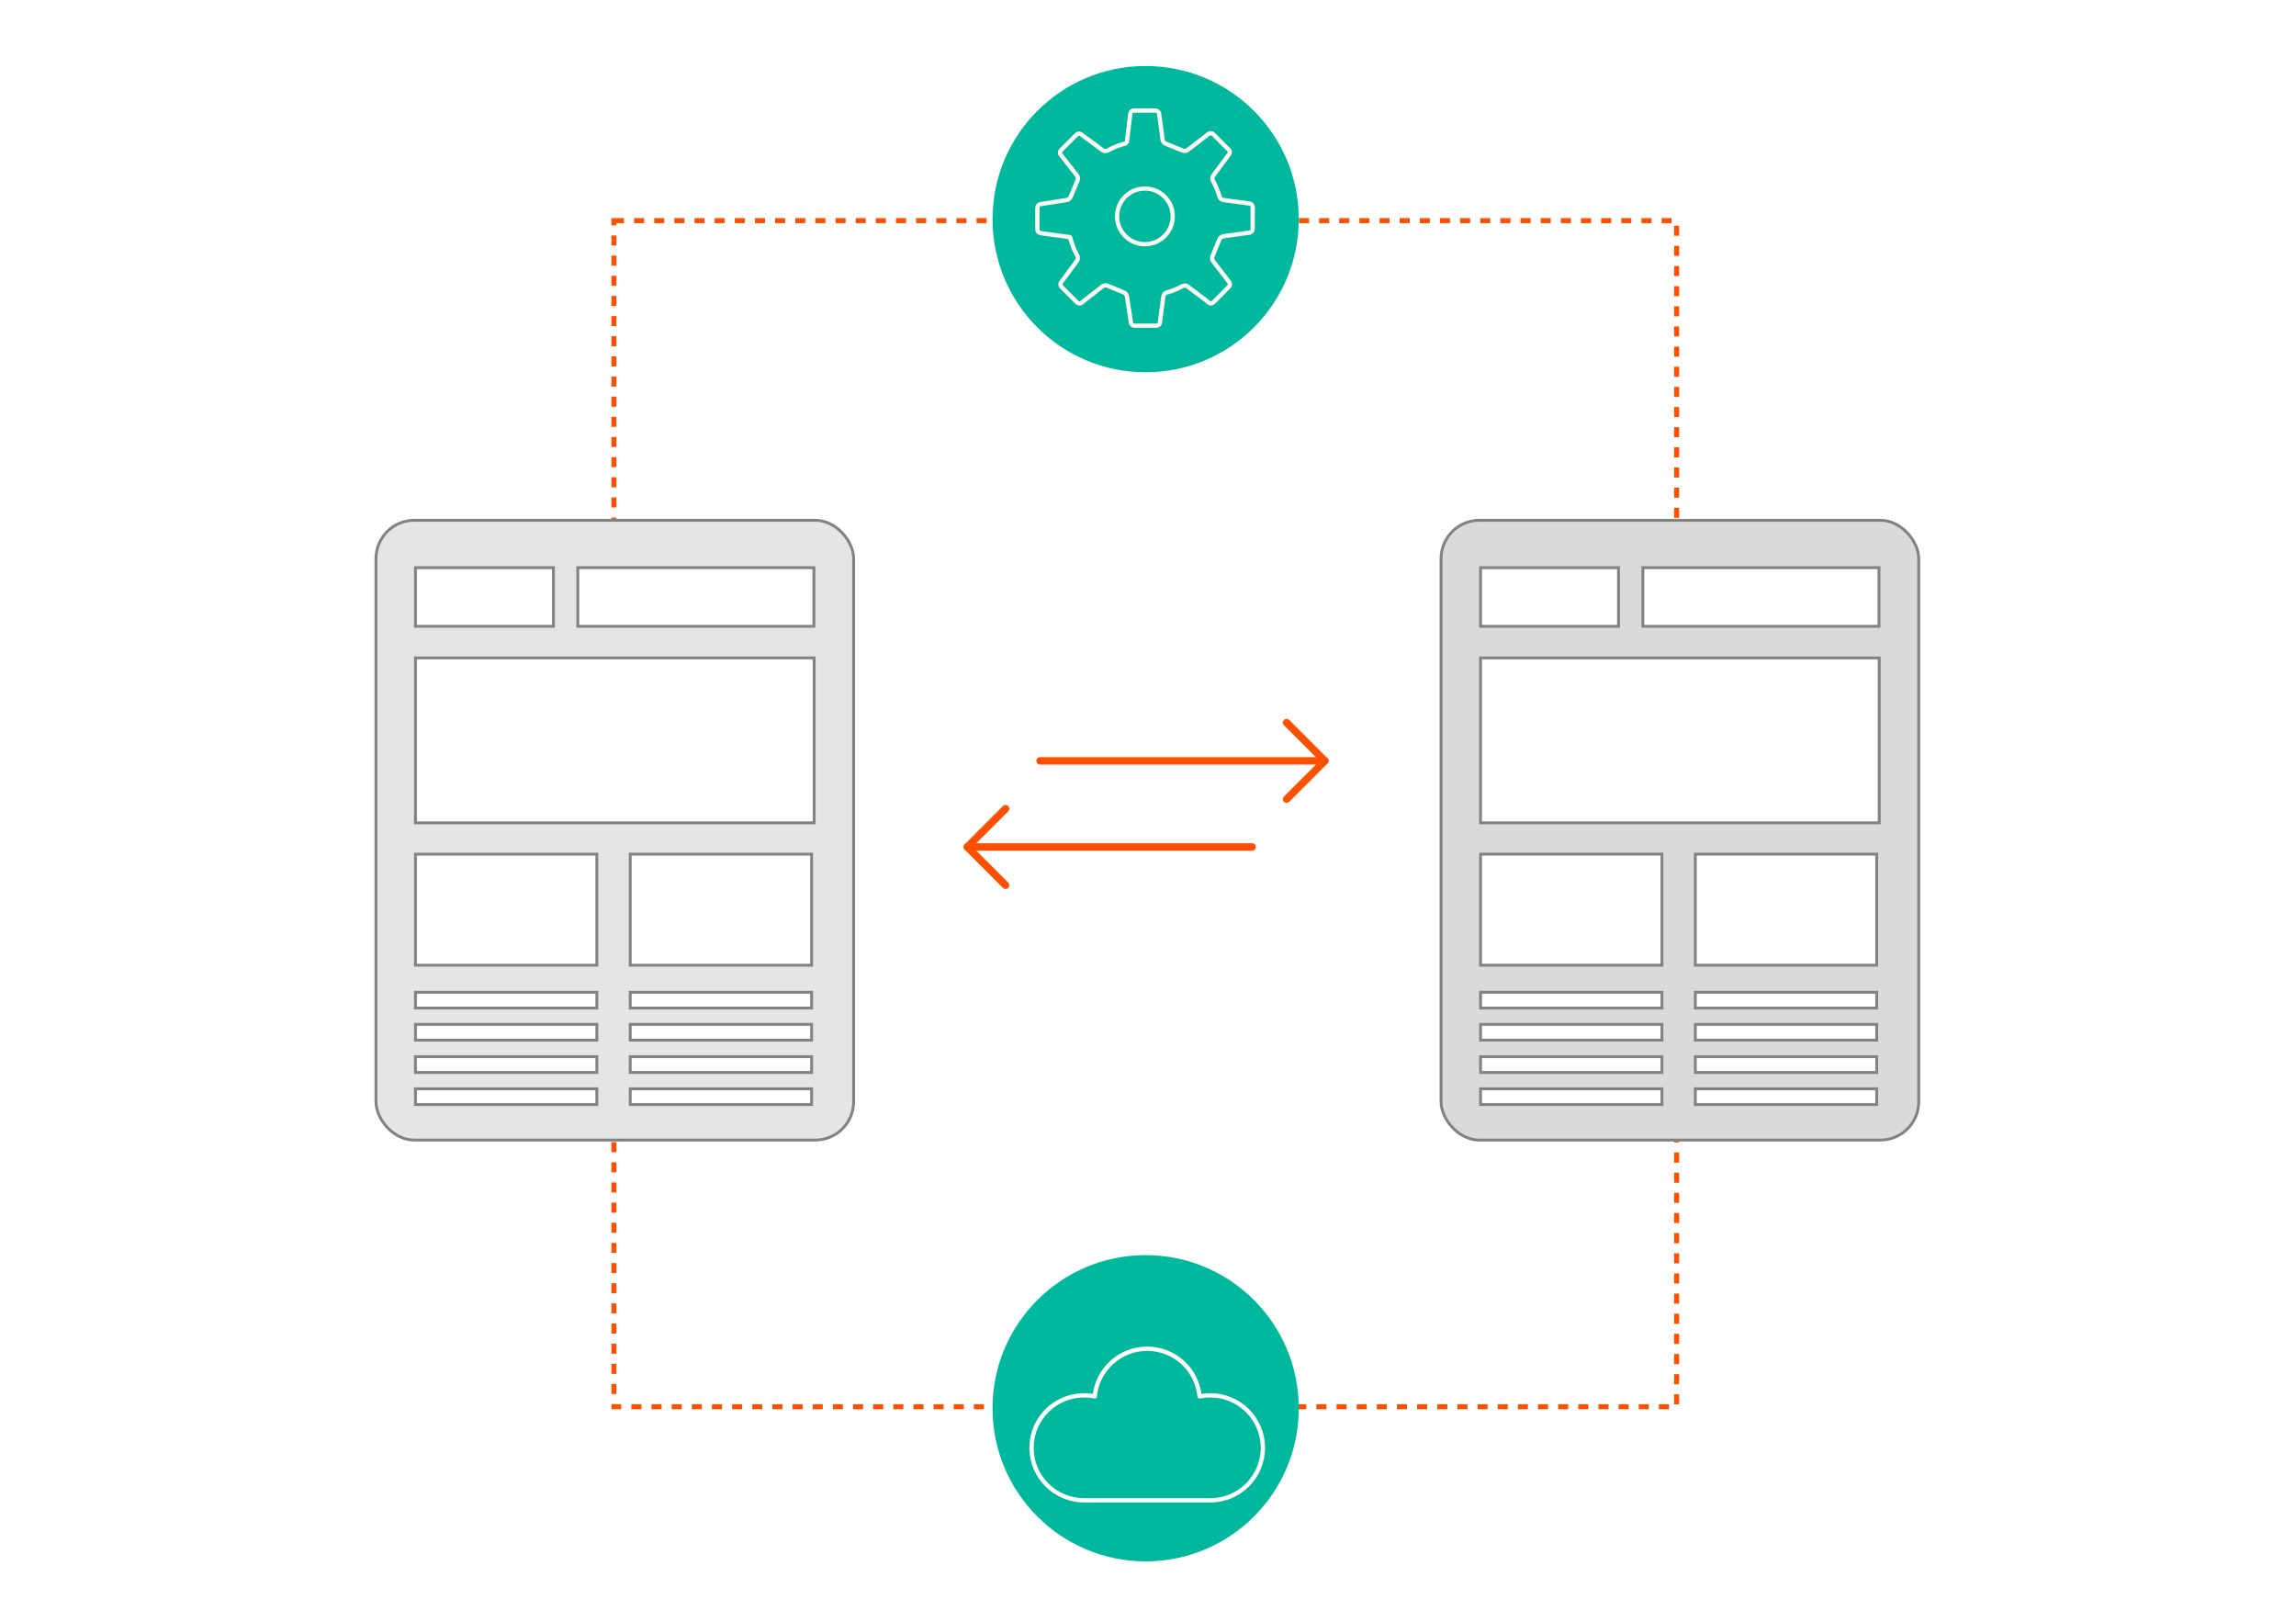 <svg width="800" height="565" viewBox="0 0 800 565" fill="none" xmlns="http://www.w3.org/2000/svg">
<path d="M350.379 308.432L337.044 295.098L350.379 281.763" stroke="#FE5000" stroke-width="2.596" stroke-miterlimit="10" stroke-linecap="round" stroke-linejoin="round"/>
<path d="M337.044 295.097L436.278 295.097" stroke="#FE5000" stroke-width="2.596" stroke-miterlimit="10" stroke-linecap="round" stroke-linejoin="round"/>
<path d="M448.29 251.763L461.625 265.098L448.29 278.433" stroke="#FE5000" stroke-width="2.596" stroke-miterlimit="10" stroke-linecap="round" stroke-linejoin="round"/>
<path d="M461.625 265.098L362.391 265.098" stroke="#FE5000" stroke-width="2.596" stroke-miterlimit="10" stroke-linecap="round" stroke-linejoin="round"/>
<rect x="213.905" y="76.869" width="370.296" height="413.262" stroke="#FE5000" stroke-width="1.755" stroke-dasharray="3.51 3.51"/>
<circle cx="399.182" cy="76.35" r="53.35" fill="#00B89E"/>
<path d="M414.334 100.21C414.334 100.21 428.714 111.044 413.644 99.679C413.272 99.414 412.529 99.414 411.998 99.679C411.998 99.679 410.724 100.423 409.503 100.9C408.176 101.484 406.53 101.909 406.53 101.909C405.946 102.068 405.468 102.652 405.362 103.236L404.141 112.421C404.088 113.005 403.504 113.483 402.92 113.483H395.275C394.691 113.483 394.16 113.005 394.054 112.421L392.673 103.236C392.567 102.652 392.036 102.015 391.505 101.856L385.984 99.573C385.453 99.308 384.657 99.361 384.179 99.732L376.853 105.466C376.375 105.838 375.685 105.785 375.26 105.36L369.845 99.945C369.42 99.52 369.367 98.83 369.739 98.352L375.26 90.867C375.632 90.389 375.632 89.592 375.366 89.061C375.366 89.061 374.623 87.787 374.145 86.566C373.614 85.292 373.137 83.646 373.137 83.646C372.977 83.062 372.818 82.638 372.818 82.638C372.818 82.638 372.34 82.585 371.756 82.478L362.519 81.204C361.935 81.098 361.457 80.567 361.457 79.983V72.338C361.457 71.754 361.935 71.224 362.519 71.117L371.703 69.684C372.287 69.578 372.924 69.047 373.084 68.516L375.419 62.942C375.685 62.411 375.632 61.614 375.26 61.136L369.58 53.916C369.208 53.439 369.261 52.748 369.686 52.324L375.101 46.909C375.526 46.484 376.216 46.431 376.694 46.802L384.179 52.324C384.657 52.695 385.453 52.695 385.984 52.43C385.984 52.43 387.311 51.687 388.479 51.209C389.86 50.625 391.559 50.147 391.559 50.147C392.143 49.988 392.567 49.882 392.567 49.828C392.567 49.828 392.62 49.351 392.727 48.767L393.841 39.582C393.895 38.998 394.425 38.52 395.009 38.52H402.654C403.238 38.52 403.769 38.998 403.875 39.582L405.096 48.714C405.149 49.298 405.68 49.935 406.264 50.094L411.998 52.43C412.529 52.695 413.325 52.642 413.803 52.271L421.129 46.643C421.607 46.272 422.297 46.325 422.722 46.749L428.137 52.164C428.562 52.589 428.615 53.279 428.243 53.757L422.722 61.19C422.35 61.667 422.297 62.464 422.616 62.942C422.616 62.942 423.359 64.269 423.89 65.543C424.474 66.87 424.899 68.516 424.899 68.516C425.058 69.1 425.695 69.578 426.226 69.684L435.41 70.905C435.994 70.958 436.472 71.542 436.472 72.126V79.824C436.472 80.408 435.994 80.939 435.41 81.045L426.226 82.319C425.642 82.425 425.005 82.903 424.846 83.487L422.51 89.168C422.244 89.699 422.297 90.495 422.669 90.973L428.296 98.299C428.668 98.777 428.615 99.467 428.19 99.892L427.978 100.104C427.553 100.529 426.916 101.219 426.491 101.591L426.173 101.962C425.748 102.387 425.111 103.024 424.739 103.396C424.368 103.767 423.678 104.457 423.306 104.829L422.828 105.307C422.403 105.732 421.766 105.838 421.395 105.572C421.023 105.307 420.758 105.094 420.758 105.094" stroke="#FAF7F1" stroke-width="1.5" stroke-miterlimit="10" stroke-linecap="round" stroke-linejoin="round"/>
<path d="M408.623 75.38C408.623 80.733 404.276 85.08 398.923 85.08C393.569 85.08 389.223 80.733 389.223 75.38C389.223 70.026 393.569 65.68 398.923 65.68C404.276 65.68 408.623 70.026 408.623 75.38Z" stroke="#FAF7F1" stroke-width="1.5" stroke-miterlimit="10" stroke-linecap="round" stroke-linejoin="round"/>
<circle cx="399.182" cy="490.65" r="53.35" fill="#00B89E"/>
<g filter="url(#filter0_d_195_1189)">
<path d="M421.692 476.59C420.403 476.59 419.183 476.725 417.963 476.962C417.115 467.663 409.284 460.359 399.724 460.359C390.164 460.359 382.3 467.663 381.452 476.962C380.266 476.725 379.011 476.59 377.723 476.59C367.621 476.59 359.417 484.772 359.417 494.883C359.417 504.993 367.621 513.176 377.757 513.176H421.692C431.828 513.176 440.032 504.993 440.032 494.883C440.032 484.772 431.828 476.59 421.692 476.59Z" stroke="white" stroke-width="1.5" stroke-miterlimit="10" stroke-linecap="round" stroke-linejoin="round"/>
</g>
<rect x="131" y="181.274" width="166.428" height="215.944" rx="13.373" fill="#E5E5E5"/>
<rect x="131" y="181.274" width="166.428" height="215.944" rx="13.373" stroke="#828282"/>
<path d="M192.839 197.779H144.755V218.214H192.839V197.779Z" fill="white"/>
<path d="M192.839 197.779H144.755V218.214H192.839V197.779Z" stroke="#828282"/>
<path d="M283.587 197.778H201.319V218.213H283.587V197.778Z" fill="white"/>
<path d="M283.587 197.778H201.319V218.213H283.587V197.778Z" stroke="#828282"/>
<path d="M283.674 229.217H144.754V286.68H283.674V229.217Z" fill="white"/>
<path d="M283.674 229.217H144.754V286.68H283.674V229.217Z" stroke="#828282"/>
<path d="M207.963 297.596H144.754V336.283H207.963V297.596Z" fill="white"/>
<path d="M207.963 297.596H144.754V336.283H207.963V297.596Z" stroke="#828282"/>
<path d="M282.801 297.596H219.592V336.283H282.801V297.596Z" fill="white"/>
<path d="M282.801 297.596H219.592V336.283H282.801V297.596Z" stroke="#828282"/>
<path d="M207.963 345.715H144.754V351.216H207.963V345.715Z" fill="white"/>
<path d="M207.963 345.715H144.754V351.216H207.963V345.715Z" stroke="#828282"/>
<path d="M207.963 356.893H144.754V362.395H207.963V356.893Z" fill="white"/>
<path d="M207.963 356.893H144.754V362.395H207.963V356.893Z" stroke="#828282"/>
<path d="M207.963 368.158H144.754V373.66H207.963V368.158Z" fill="white"/>
<path d="M207.963 368.158H144.754V373.66H207.963V368.158Z" stroke="#828282"/>
<path d="M207.963 379.336H144.754V384.838H207.963V379.336Z" fill="white"/>
<path d="M207.963 379.336H144.754V384.838H207.963V379.336Z" stroke="#828282"/>
<path d="M282.801 345.715H219.592V351.216H282.801V345.715Z" fill="white"/>
<path d="M282.801 345.715H219.592V351.216H282.801V345.715Z" stroke="#828282"/>
<path d="M282.802 356.893H219.593V362.395H282.802V356.893Z" fill="white"/>
<path d="M282.802 356.893H219.593V362.395H282.802V356.893Z" stroke="#828282"/>
<path d="M282.802 368.158H219.593V373.66H282.802V368.158Z" fill="white"/>
<path d="M282.802 368.158H219.593V373.66H282.802V368.158Z" stroke="#828282"/>
<path d="M282.802 379.336H219.593V384.838H282.802V379.336Z" fill="white"/>
<path d="M282.802 379.336H219.593V384.838H282.802V379.336Z" stroke="#828282"/>
<rect x="502.112" y="181.274" width="166.428" height="215.944" rx="13.373" fill="#DADADA"/>
<rect x="502.112" y="181.274" width="166.428" height="215.944" rx="13.373" stroke="#828282"/>
<path d="M563.951 197.779H515.867V218.214H563.951V197.779Z" fill="white"/>
<path d="M563.951 197.779H515.867V218.214H563.951V197.779Z" stroke="#828282"/>
<path d="M654.699 197.778H572.431V218.213H654.699V197.778Z" fill="white"/>
<path d="M654.699 197.778H572.431V218.213H654.699V197.778Z" stroke="#828282"/>
<path d="M654.785 229.217H515.866V286.68H654.785V229.217Z" fill="white"/>
<path d="M654.785 229.217H515.866V286.68H654.785V229.217Z" stroke="#828282"/>
<path d="M579.075 297.596H515.866V336.283H579.075V297.596Z" fill="white"/>
<path d="M579.075 297.596H515.866V336.283H579.075V297.596Z" stroke="#828282"/>
<path d="M653.913 297.596H590.704V336.283H653.913V297.596Z" fill="white"/>
<path d="M653.913 297.596H590.704V336.283H653.913V297.596Z" stroke="#828282"/>
<path d="M579.075 345.715H515.866V351.216H579.075V345.715Z" fill="white"/>
<path d="M579.075 345.715H515.866V351.216H579.075V345.715Z" stroke="#828282"/>
<path d="M579.075 356.893H515.866V362.395H579.075V356.893Z" fill="white"/>
<path d="M579.075 356.893H515.866V362.395H579.075V356.893Z" stroke="#828282"/>
<path d="M579.075 368.158H515.866V373.66H579.075V368.158Z" fill="white"/>
<path d="M579.075 368.158H515.866V373.66H579.075V368.158Z" stroke="#828282"/>
<path d="M579.075 379.336H515.866V384.838H579.075V379.336Z" fill="white"/>
<path d="M579.075 379.336H515.866V384.838H579.075V379.336Z" stroke="#828282"/>
<path d="M653.913 345.715H590.704V351.216H653.913V345.715Z" fill="white"/>
<path d="M653.913 345.715H590.704V351.216H653.913V345.715Z" stroke="#828282"/>
<path d="M653.914 356.893H590.705V362.395H653.914V356.893Z" fill="white"/>
<path d="M653.914 356.893H590.705V362.395H653.914V356.893Z" stroke="#828282"/>
<path d="M653.914 368.158H590.705V373.66H653.914V368.158Z" fill="white"/>
<path d="M653.914 368.158H590.705V373.66H653.914V368.158Z" stroke="#828282"/>
<path d="M653.914 379.336H590.705V384.838H653.914V379.336Z" fill="white"/>
<path d="M653.914 379.336H590.705V384.838H653.914V379.336Z" stroke="#828282"/>
<defs>
<filter id="filter0_d_195_1189" x="330.008" y="440.503" width="139.432" height="111.634" filterUnits="userSpaceOnUse" color-interpolation-filters="sRGB">
<feFlood flood-opacity="0" result="BackgroundImageFix"/>
<feColorMatrix in="SourceAlpha" type="matrix" values="0 0 0 0 0 0 0 0 0 0 0 0 0 0 0 0 0 0 127 0" result="hardAlpha"/>
<feOffset dy="9.553"/>
<feGaussianBlur stdDeviation="14.329"/>
<feColorMatrix type="matrix" values="0 0 0 0 0 0 0 0 0 0 0 0 0 0 0 0 0 0 0.15 0"/>
<feBlend mode="normal" in2="BackgroundImageFix" result="effect1_dropShadow_195_1189"/>
<feBlend mode="normal" in="SourceGraphic" in2="effect1_dropShadow_195_1189" result="shape"/>
</filter>
</defs>
</svg>
